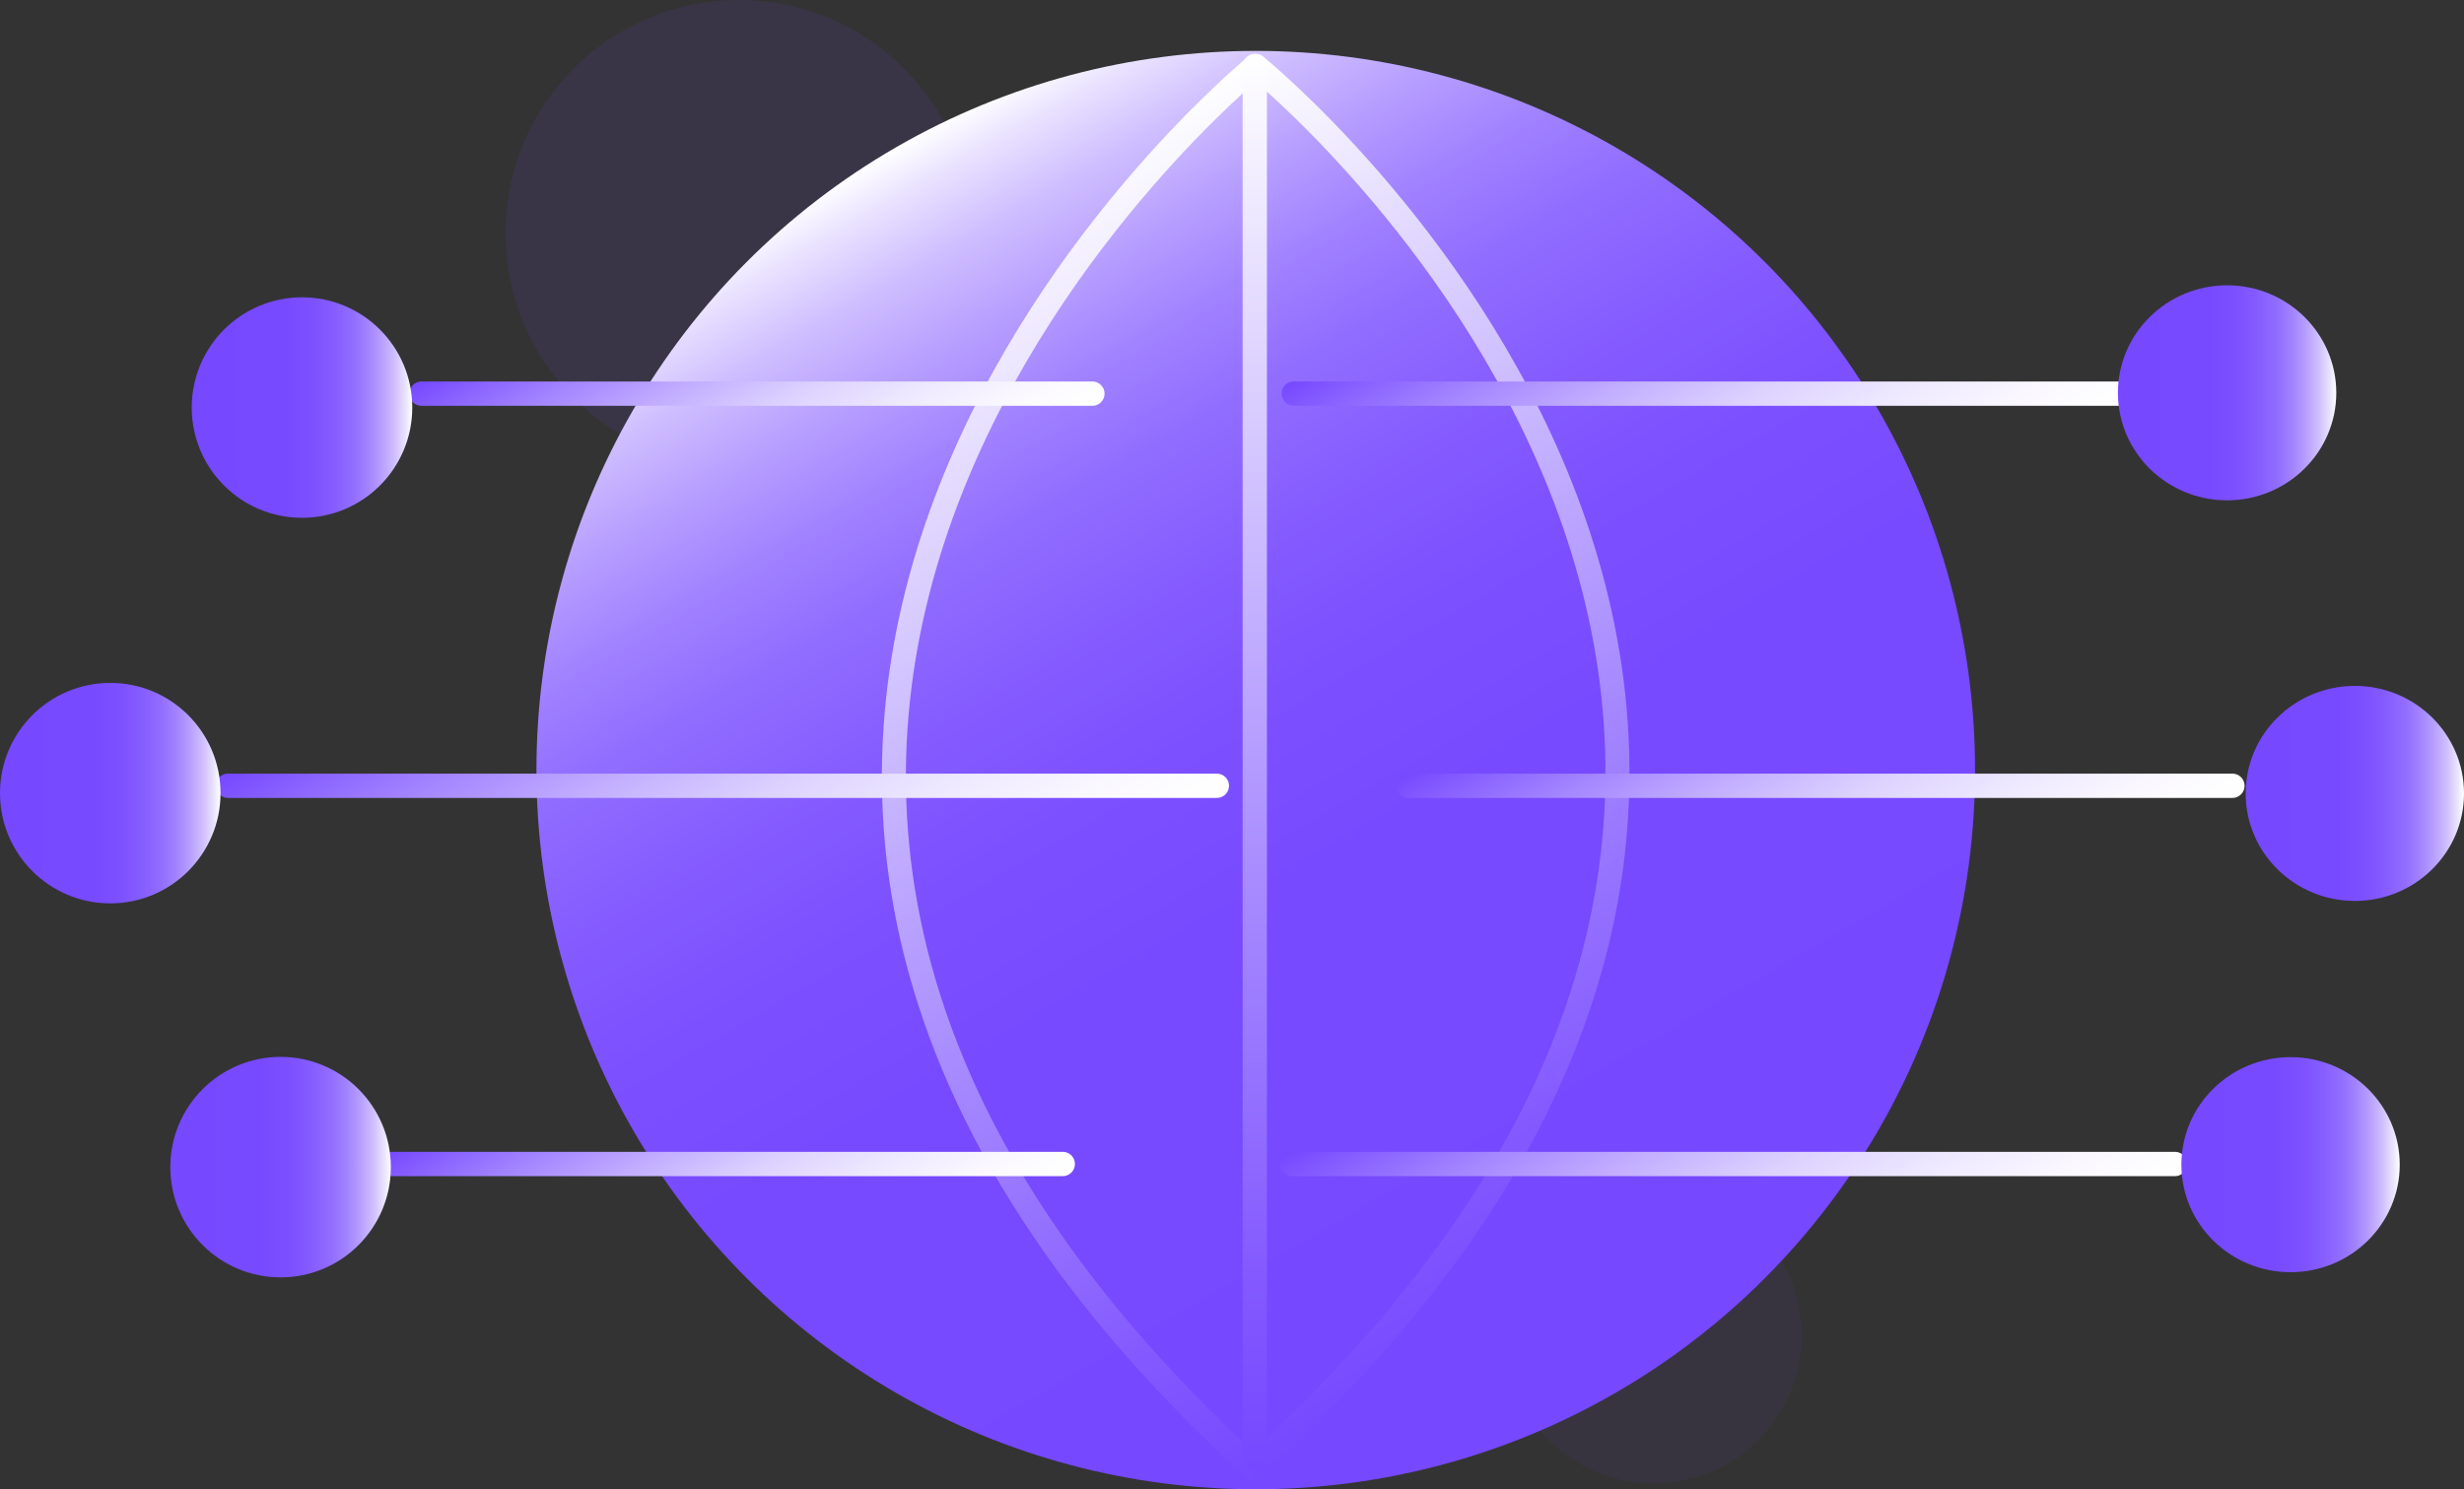 <?xml version="1.0" encoding="UTF-8"?><svg id="_图层_2" xmlns="http://www.w3.org/2000/svg" xmlns:xlink="http://www.w3.org/1999/xlink" viewBox="0 0 180.56 109.15"><rect x="0" y="0" width="180.56" height="109.15" fill="#333333" stroke="none"/><defs><style>.cls-1{fill:url(#_未命名的渐变_150);}.cls-2{opacity:.06;}.cls-2,.cls-3{fill:#7648ff;}.cls-3{opacity:.1;}.cls-4{stroke:url(#_未命名的渐变_200-3);}.cls-4,.cls-5,.cls-6,.cls-7,.cls-8,.cls-9,.cls-10,.cls-11,.cls-12{fill:none;stroke-linecap:round;stroke-linejoin:round;}.cls-4,.cls-6,.cls-7,.cls-8,.cls-9,.cls-10,.cls-11{stroke-width:1.78px;}.cls-5{stroke:url(#_未命名的渐变_200-2);}.cls-5,.cls-12{stroke-width:1.76px;}.cls-13{fill:url(#_未命名的渐变_150-7);}.cls-14{fill:url(#_未命名的渐变_150-6);}.cls-15{fill:url(#_未命名的渐变_150-5);}.cls-16{fill:url(#_未命名的渐变_150-2);}.cls-17{fill:url(#_未命名的渐变_150-4);}.cls-18{fill:url(#_未命名的渐变_150-3);}.cls-6{stroke:url(#_未命名的渐变_194);}.cls-7{stroke:url(#_未命名的渐变_194-6);}.cls-8{stroke:url(#_未命名的渐变_194-5);}.cls-9{stroke:url(#_未命名的渐变_194-3);}.cls-10{stroke:url(#_未命名的渐变_194-2);}.cls-11{stroke:url(#_未命名的渐变_194-4);}.cls-12{stroke:url(#_未命名的渐变_200);}</style><linearGradient id="_未命名的渐变_150" x1="118.38" y1="102.1" x2="65.65" y2="10.78" gradientUnits="userSpaceOnUse"><stop offset="0" stop-color="#7648ff"/><stop offset=".4" stop-color="#7749ff"/><stop offset=".54" stop-color="#7c50ff"/><stop offset=".64" stop-color="#855cff"/><stop offset=".73" stop-color="#916dff"/><stop offset=".8" stop-color="#a283ff"/><stop offset=".86" stop-color="#b69eff"/><stop offset=".92" stop-color="#cfbeff"/><stop offset=".97" stop-color="#eae3ff"/><stop offset="1" stop-color="#fff"/></linearGradient><linearGradient id="_未命名的渐变_200" x1="112.62" y1="96.86" x2="67.18" y2="18.16" gradientUnits="userSpaceOnUse"><stop offset="0" stop-color="#7648ff"/><stop offset=".14" stop-color="#845aff"/><stop offset=".42" stop-color="#a88cff"/><stop offset=".82" stop-color="#e3daff"/><stop offset="1" stop-color="#fff"/></linearGradient><linearGradient id="_未命名的渐变_200-2" x1="116.68" y1="94.12" x2="71.42" y2="15.72" xlink:href="#_未命名的渐变_200"/><linearGradient id="_未命名的渐变_194" x1="62.05" y1="40.26" x2="48.87" y2="17.43" gradientUnits="userSpaceOnUse"><stop offset="0" stop-color="#fff"/><stop offset=".12" stop-color="#fbf9ff"/><stop offset=".27" stop-color="#efeaff"/><stop offset=".44" stop-color="#ddd2ff"/><stop offset=".61" stop-color="#c3afff"/><stop offset=".79" stop-color="#a283ff"/><stop offset=".98" stop-color="#7a4eff"/><stop offset="1" stop-color="#7648ff"/></linearGradient><linearGradient id="_未命名的渐变_194-2" x1="141.4" y1="71.43" x2="125.43" y2="43.75" xlink:href="#_未命名的渐变_194"/><linearGradient id="_未命名的渐变_194-3" x1="133.07" y1="42.72" x2="117.06" y2="14.97" xlink:href="#_未命名的渐变_194"/><linearGradient id="_未命名的渐变_194-4" x1="62.44" y1="74.05" x2="43.43" y2="41.13" xlink:href="#_未命名的渐变_194"/><linearGradient id="_未命名的渐变_194-5" x1="59.88" y1="96.73" x2="46.7" y2="73.89" xlink:href="#_未命名的渐变_194"/><linearGradient id="_未命名的渐变_194-6" x1="135.56" y1="100.09" x2="118.5" y2="70.53" xlink:href="#_未命名的渐变_194"/><linearGradient id="_未命名的渐变_150-2" x1="14.05" y1="29.87" x2="30.2" y2="29.87" xlink:href="#_未命名的渐变_150"/><linearGradient id="_未命名的渐变_150-3" x1="0" y1="58.13" x2="16.15" y2="58.13" xlink:href="#_未命名的渐变_150"/><linearGradient id="_未命名的渐变_150-4" x1="12.49" y1="85.54" x2="28.64" y2="85.54" xlink:href="#_未命名的渐变_150"/><linearGradient id="_未命名的渐变_150-5" x1="159.85" y1="85.36" x2="175.85" y2="85.36" xlink:href="#_未命名的渐变_150"/><linearGradient id="_未命名的渐变_150-6" x1="164.55" y1="58.15" x2="180.56" y2="58.15" xlink:href="#_未命名的渐变_150"/><linearGradient id="_未命名的渐变_150-7" x1="155.19" y1="28.79" x2="171.2" y2="28.79" xlink:href="#_未命名的渐变_150"/><linearGradient id="_未命名的渐变_200-3" x1="91.95" y1="107.72" x2="91.95" y2="3.95" xlink:href="#_未命名的渐变_200"/></defs><g id="_图层_1-2"><g><circle class="cls-3" cx="54.14" cy="17.09" r="17.09"/><circle class="cls-2" cx="121.18" cy="97.88" r="10.84"/><circle class="cls-1" cx="92.02" cy="56.44" r="52.71"/><g><path class="cls-12" d="M92.01,4.84s-59.64,48.59,0,102.9"/><path class="cls-5" d="M92.02,107.33c59.64-54.32,0-102.49,0-102.49"/></g><line class="cls-6" x1="80.05" y1="28.85" x2="30.88" y2="28.85"/><line class="cls-10" x1="163.59" y1="57.59" x2="103.24" y2="57.59"/><line class="cls-9" x1="155.32" y1="28.85" x2="94.81" y2="28.85"/><line class="cls-11" x1="89.17" y1="57.59" x2="16.7" y2="57.59"/><line class="cls-8" x1="28.71" y1="85.31" x2="77.88" y2="85.31"/><line class="cls-7" x1="94.68" y1="85.31" x2="159.38" y2="85.31"/><circle class="cls-16" cx="22.13" cy="29.87" r="8.08"/><circle class="cls-18" cx="8.08" cy="58.13" r="8.08"/><circle class="cls-17" cx="20.56" cy="85.54" r="8.08"/><ellipse class="cls-15" cx="167.85" cy="85.36" rx="8" ry="7.88"/><ellipse class="cls-14" cx="172.56" cy="58.15" rx="8" ry="7.88"/><ellipse class="cls-13" cx="163.2" cy="28.79" rx="8" ry="7.88"/><line class="cls-4" x1="91.95" y1="4.84" x2="91.95" y2="106.83"/></g></g></svg>
